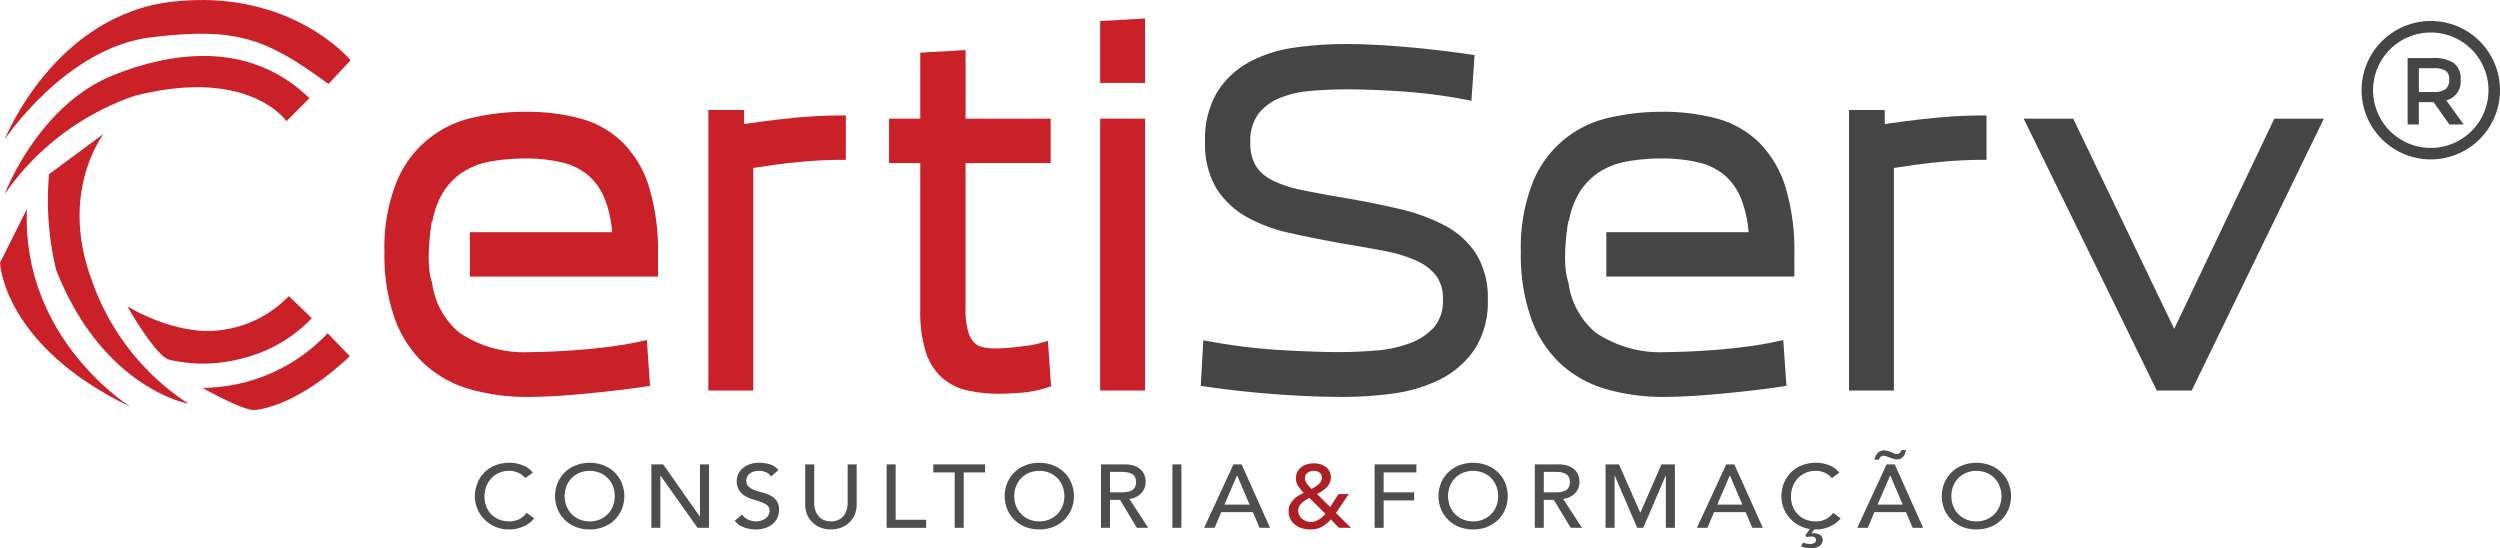 <svg xmlns="http://www.w3.org/2000/svg" viewBox="0 0 184.043 40.361"><title>logotipo-certiserv</title><path d="M39.3,35.658a1.363,1.363,0,0,0-.525-.396,1.628,1.628,0,0,0-.656-.139,1.836,1.836,0,0,0-.75.148,1.716,1.716,0,0,0-.574.406,1.826,1.826,0,0,0-.37.604,2.082,2.082,0,0,0-.131.742,1.966,1.966,0,0,0,.124.699,1.73,1.73,0,0,0,.359.58,1.681,1.681,0,0,0,.574.396,1.932,1.932,0,0,0,.767.145,1.583,1.583,0,0,0,.74-.165,1.565,1.565,0,0,0,.539-.461l.56.402a2.133,2.133,0,0,1-.193.208,1.921,1.921,0,0,1-.366.271,2.646,2.646,0,0,1-.549.237,2.45,2.45,0,0,1-.743.102,2.503,2.503,0,0,1-1.842-.765,2.402,2.402,0,0,1-.501-.775,2.33,2.33,0,0,1-.173-.874,2.622,2.622,0,0,1,.187-.999,2.305,2.305,0,0,1,1.327-1.31,2.815,2.815,0,0,1,1.037-.185,2.64,2.64,0,0,1,.95.178,1.771,1.771,0,0,1,.764.547Z" transform="translate(-0.629 -0.462)" style="fill:#4e4e4d"/><path d="M44.041,39.438a2.751,2.751,0,0,1-1.03-.188,2.406,2.406,0,0,1-.805-.518,2.379,2.379,0,0,1-.525-.778,2.57,2.57,0,0,1,0-1.939,2.378,2.378,0,0,1,.525-.778,2.409,2.409,0,0,1,.805-.518,2.914,2.914,0,0,1,2.06,0,2.414,2.414,0,0,1,.805.518,2.382,2.382,0,0,1,.525.778,2.565,2.565,0,0,1,0,1.939,2.383,2.383,0,0,1-.525.778,2.411,2.411,0,0,1-.805.518,2.748,2.748,0,0,1-1.03.188m0-.594a1.88,1.88,0,0,0,.76-.148,1.808,1.808,0,0,0,.581-.399,1.756,1.756,0,0,0,.373-.59,2.052,2.052,0,0,0,0-1.445,1.756,1.756,0,0,0-.373-.59,1.805,1.805,0,0,0-.581-.399,2.02,2.02,0,0,0-1.52,0,1.798,1.798,0,0,0-.581.399,1.745,1.745,0,0,0-.373.59,2.051,2.051,0,0,0,0,1.445,1.745,1.745,0,0,0,.373.59,1.802,1.802,0,0,0,.581.399,1.877,1.877,0,0,0,.76.148" transform="translate(-0.629 -0.462)" style="fill:#4e4e4d"/><polygon points="47.952 34.187 48.823 34.187 51.518 38.026 51.532 38.026 51.532 34.187 52.196 34.187 52.196 38.857 51.352 38.857 48.629 35.018 48.615 35.018 48.615 38.857 47.952 38.857 47.952 34.187" style="fill:#4e4e4d"/><path d="M55.264,38.343a1.075,1.075,0,0,0,.46.379,1.426,1.426,0,0,0,.577.122,1.222,1.222,0,0,0,.339-.05,1.035,1.035,0,0,0,.315-.148.834.834,0,0,0,.232-.244.628.628,0,0,0,.09-.337.493.493,0,0,0-.179-.412,1.569,1.569,0,0,0-.446-.237q-.266-.096-.58-.185a2.411,2.411,0,0,1-.581-.247,1.393,1.393,0,0,1-.446-.425,1.277,1.277,0,0,1-.18-.722,1.162,1.162,0,0,1,.093-.435,1.207,1.207,0,0,1,.294-.422,1.633,1.633,0,0,1,.515-.32,2.001,2.001,0,0,1,.756-.129,2.755,2.755,0,0,1,.767.106,1.32,1.32,0,0,1,.643.429l-.539.468a.883.883,0,0,0-.353-.297,1.158,1.158,0,0,0-.518-.112,1.32,1.32,0,0,0-.459.069.836.836,0,0,0-.294.178.629.629,0,0,0-.156.234.686.686,0,0,0-.045.231.573.573,0,0,0,.18.455,1.401,1.401,0,0,0,.446.257,5.58,5.58,0,0,0,.58.178,2.541,2.541,0,0,1,.581.221,1.336,1.336,0,0,1,.446.383,1.087,1.087,0,0,1,.179.663,1.335,1.335,0,0,1-.497,1.062,1.633,1.633,0,0,1-.539.284,2.174,2.174,0,0,1-.663.099,2.518,2.518,0,0,1-.892-.158,1.458,1.458,0,0,1-.67-.488Z" transform="translate(-0.629 -0.462)" style="fill:#4e4e4d"/><path d="M60.572,34.649v2.863a1.753,1.753,0,0,0,.062.452,1.28,1.28,0,0,0,.207.432,1.108,1.108,0,0,0,.38.323,1.404,1.404,0,0,0,1.161,0,1.106,1.106,0,0,0,.38-.323,1.283,1.283,0,0,0,.207-.432,1.753,1.753,0,0,0,.062-.452V34.649h.663v2.962a1.836,1.836,0,0,1-.145.742,1.758,1.758,0,0,1-.401.577,1.786,1.786,0,0,1-.601.376,2.183,2.183,0,0,1-1.493,0,1.783,1.783,0,0,1-.602-.376,1.762,1.762,0,0,1-.401-.577,1.841,1.841,0,0,1-.145-.742V34.649Z" transform="translate(-0.629 -0.462)" style="fill:#4e4e4d"/><polygon points="65.272 34.187 65.935 34.187 65.935 38.263 68.181 38.263 68.181 38.857 65.272 38.857 65.272 34.187" style="fill:#4e4e4d"/><polygon points="70.282 34.78 68.706 34.78 68.706 34.187 72.521 34.187 72.521 34.78 70.946 34.78 70.946 38.857 70.282 38.857 70.282 34.78" style="fill:#4e4e4d"/><path d="M77.139,39.438a2.751,2.751,0,0,1-1.03-.188,2.405,2.405,0,0,1-.805-.518,2.378,2.378,0,0,1-.525-.778,2.57,2.57,0,0,1,0-1.939,2.377,2.377,0,0,1,.525-.778,2.408,2.408,0,0,1,.805-.518,2.914,2.914,0,0,1,2.06,0,2.413,2.413,0,0,1,.805.518,2.382,2.382,0,0,1,.525.778,2.565,2.565,0,0,1,0,1.939,2.383,2.383,0,0,1-.525.778,2.41,2.41,0,0,1-.805.518,2.747,2.747,0,0,1-1.03.188m0-.594a1.879,1.879,0,0,0,.76-.148,1.808,1.808,0,0,0,.581-.399,1.756,1.756,0,0,0,.373-.59,2.052,2.052,0,0,0,0-1.445,1.756,1.756,0,0,0-.373-.59,1.805,1.805,0,0,0-.581-.399,2.02,2.02,0,0,0-1.52,0,1.797,1.797,0,0,0-.581.399,1.744,1.744,0,0,0-.373.59,2.051,2.051,0,0,0,0,1.445,1.744,1.744,0,0,0,.373.59,1.8,1.8,0,0,0,.581.399,1.878,1.878,0,0,0,.76.148" transform="translate(-0.629 -0.462)" style="fill:#4e4e4d"/><path d="M81.68,34.649h1.721a2.103,2.103,0,0,1,.774.122,1.323,1.323,0,0,1,.48.31,1.041,1.041,0,0,1,.245.422,1.593,1.593,0,0,1,.069.452,1.157,1.157,0,0,1-.083.432,1.218,1.218,0,0,1-.238.376,1.358,1.358,0,0,1-.38.284,1.381,1.381,0,0,1-.501.142l1.389,2.13h-.83l-1.244-2.058H82.343v2.058H81.68Zm.663,2.058h.871a2.468,2.468,0,0,0,.384-.03,1.062,1.062,0,0,0,.339-.109.613.613,0,0,0,.238-.228.873.873,0,0,0,0-.772.613.613,0,0,0-.238-.228,1.072,1.072,0,0,0-.339-.109,2.48,2.48,0,0,0-.384-.03H82.343Z" transform="translate(-0.629 -0.462)" style="fill:#4e4e4d"/><rect x="86.309" y="34.187" width="0.663" height="4.67" style="fill:#4e4e4d"/><path d="M91.431,34.649h.601l2.094,4.67h-.774l-.491-1.154h-2.329l-.484,1.154h-.774ZM92.62,37.611l-.912-2.144h-.014l-.926,2.144Z" transform="translate(-0.629 -0.462)" style="fill:#4e4e4d"/><path d="M100.091,39.319h-.892l-.601-.62a2.438,2.438,0,0,1-.66.548,1.726,1.726,0,0,1-.84.191,2.02,2.02,0,0,1-.719-.116,1.44,1.44,0,0,1-.501-.307,1.199,1.199,0,0,1-.29-.432,1.364,1.364,0,0,1-.094-.498,1.078,1.078,0,0,1,.09-.445,1.353,1.353,0,0,1,.242-.366,1.849,1.849,0,0,1,.356-.297,3.123,3.123,0,0,1,.425-.231,3.425,3.425,0,0,1-.404-.488,1.032,1.032,0,0,1-.17-.593.996.996,0,0,1,.107-.469,1.032,1.032,0,0,1,.287-.343,1.3,1.3,0,0,1,.415-.211,1.672,1.672,0,0,1,.497-.072,1.779,1.779,0,0,1,.487.066,1.199,1.199,0,0,1,.404.198.95.95,0,0,1,.273.33,1.011,1.011,0,0,1,.1.462.887.887,0,0,1-.09.399,1.285,1.285,0,0,1-.235.33,1.87,1.87,0,0,1-.325.264,3.758,3.758,0,0,1-.366.207l.967.963.615-.957h.754l-.947,1.398Zm-3.069-2.203q-.145.079-.294.172a1.638,1.638,0,0,0-.266.204.945.945,0,0,0-.19.254.728.728,0,0,0,.003.64.853.853,0,0,0,.207.261,1.006,1.006,0,0,0,.294.175.941.941,0,0,0,.342.063,1.035,1.035,0,0,0,.335-.053,1.446,1.446,0,0,0,.29-.135,1.536,1.536,0,0,0,.249-.188,2.725,2.725,0,0,0,.211-.218Zm.919-1.491a.448.448,0,0,0-.166-.366.658.658,0,0,0-.429-.135.75.75,0,0,0-.456.142.473.473,0,0,0-.193.406.568.568,0,0,0,.045.224A1.035,1.035,0,0,0,96.86,36.1a1.76,1.76,0,0,0,.156.185q.083.086.166.165c.083-.044.169-.092.259-.145a1.533,1.533,0,0,0,.245-.178.939.939,0,0,0,.183-.221.538.538,0,0,0,.072-.281" transform="translate(-0.629 -0.462)" style="fill:#ad1f24"/><polygon points="101.196 34.187 104.272 34.187 104.272 34.78 101.86 34.78 101.86 36.245 104.106 36.245 104.106 36.838 101.86 36.838 101.86 38.857 101.196 38.857 101.196 34.187" style="fill:#4e4e4d"/><path d="M109.076,39.438a2.752,2.752,0,0,1-1.03-.188,2.413,2.413,0,0,1-.805-.518,2.388,2.388,0,0,1-.525-.778,2.574,2.574,0,0,1,0-1.939,2.388,2.388,0,0,1,.525-.778,2.416,2.416,0,0,1,.805-.518,2.915,2.915,0,0,1,2.06,0,2.409,2.409,0,0,1,.805.518,2.382,2.382,0,0,1,.525.778,2.568,2.568,0,0,1,0,1.939,2.356,2.356,0,0,1-1.33,1.296,2.75,2.75,0,0,1-1.03.188m0-.594a1.881,1.881,0,0,0,.76-.148,1.804,1.804,0,0,0,.58-.399,1.752,1.752,0,0,0,.373-.59,2.052,2.052,0,0,0,0-1.445,1.752,1.752,0,0,0-.373-.59,1.8,1.8,0,0,0-.58-.399,2.021,2.021,0,0,0-1.521,0,1.792,1.792,0,0,0-.58.399,1.745,1.745,0,0,0-.373.59,2.051,2.051,0,0,0,0,1.445,1.745,1.745,0,0,0,.373.59,1.796,1.796,0,0,0,.58.399,1.879,1.879,0,0,0,.76.148" transform="translate(-0.629 -0.462)" style="fill:#4e4e4d"/><path d="M113.616,34.649h1.721a2.102,2.102,0,0,1,.774.122,1.32,1.32,0,0,1,.48.31,1.046,1.046,0,0,1,.246.422,1.604,1.604,0,0,1,.069.452,1.157,1.157,0,0,1-.083.432,1.224,1.224,0,0,1-.238.376,1.364,1.364,0,0,1-.38.284,1.38,1.38,0,0,1-.501.142l1.389,2.13h-.83l-1.244-2.058h-.74v2.058h-.663Zm.663,2.058h.871a2.468,2.468,0,0,0,.384-.03,1.063,1.063,0,0,0,.339-.109.611.611,0,0,0,.238-.228.873.873,0,0,0,0-.772.611.611,0,0,0-.238-.228,1.073,1.073,0,0,0-.339-.109,2.48,2.48,0,0,0-.384-.03h-.871Z" transform="translate(-0.629 -0.462)" style="fill:#4e4e4d"/><polygon points="118.198 34.187 119.187 34.187 120.742 37.722 120.769 37.722 122.31 34.187 123.299 34.187 123.299 38.857 122.635 38.857 122.635 35.018 122.621 35.018 120.97 38.857 120.527 38.857 118.875 35.018 118.862 35.018 118.862 38.857 118.198 38.857 118.198 34.187" style="fill:#4e4e4d"/><path d="M127.708,34.649h.601l2.094,4.67h-.774l-.491-1.154H126.81l-.484,1.154h-.774Zm1.189,2.962-.912-2.144h-.014l-.926,2.144Z" transform="translate(-0.629 -0.462)" style="fill:#4e4e4d"/><path d="M133.355,40.407a1.477,1.477,0,0,0,.539.099.726.726,0,0,0,.134-.013.592.592,0,0,0,.139-.043.284.284,0,0,0,.107-.083.217.217,0,0,0,.041-.138.237.237,0,0,0-.066-.185.314.314,0,0,0-.162-.076.671.671,0,0,0-.211,0,1.657,1.657,0,0,0-.211.043l-.145-.119.352-.488a2.327,2.327,0,0,1-.636-.178,2.535,2.535,0,0,1-.791-.554,2.404,2.404,0,0,1-.501-.775,2.343,2.343,0,0,1-.172-.874,2.631,2.631,0,0,1,.186-.999,2.303,2.303,0,0,1,1.327-1.309,2.809,2.809,0,0,1,1.037-.185,2.647,2.647,0,0,1,.95.178,1.769,1.769,0,0,1,.763.548l-.553.402a1.359,1.359,0,0,0-.525-.396,1.629,1.629,0,0,0-.656-.138,1.834,1.834,0,0,0-.75.148,1.726,1.726,0,0,0-.574.406,1.834,1.834,0,0,0-.37.604,2.076,2.076,0,0,0-.131.742,1.965,1.965,0,0,0,.124.699,1.726,1.726,0,0,0,.359.58,1.678,1.678,0,0,0,.574.396,1.934,1.934,0,0,0,.767.145,1.587,1.587,0,0,0,.74-.165,1.569,1.569,0,0,0,.539-.462l.56.403a2.275,2.275,0,0,1-.194.208,1.922,1.922,0,0,1-.366.27,2.662,2.662,0,0,1-.549.237,2.446,2.446,0,0,1-.743.102h-.097l-.214.284h.2a1.008,1.008,0,0,1,.232.027.621.621,0,0,1,.204.086.481.481,0,0,1,.145.149.399.399,0,0,1,.055.214.524.524,0,0,1-.079.297.613.613,0,0,1-.204.191.941.941,0,0,1-.28.106,1.453,1.453,0,0,1-.3.033,1.9,1.9,0,0,1-.37-.036,1.606,1.606,0,0,1-.356-.116Z" transform="translate(-0.629 -0.462)" style="fill:#4e4e4d"/><path d="M139.513,34.649h.601l2.094,4.67h-.774l-.491-1.154h-2.329l-.484,1.154h-.774Zm-.892-.343a1.028,1.028,0,0,1,.076-.251.822.822,0,0,1,.142-.221.677.677,0,0,1,.207-.155.609.609,0,0,1,.273-.06.913.913,0,0,1,.301.05c.094.033.188.067.28.102.069.026.13.052.183.076a.453.453,0,0,0,.19.036.294.294,0,0,0,.221-.086.481.481,0,0,0,.117-.204h.332a1.222,1.222,0,0,1-.069.248.923.923,0,0,1-.124.221.553.553,0,0,1-.456.218.983.983,0,0,1-.287-.043q-.141-.043-.273-.096-.104-.04-.221-.083a.679.679,0,0,0-.235-.043.269.269,0,0,0-.211.089.53.53,0,0,0-.114.201Zm2.08,3.305-.912-2.144h-.014l-.926,2.144Z" transform="translate(-0.629 -0.462)" style="fill:#4e4e4d"/><path d="M146.127,39.438a2.752,2.752,0,0,1-1.03-.188,2.411,2.411,0,0,1-.805-.518,2.387,2.387,0,0,1-.525-.778,2.572,2.572,0,0,1,0-1.939,2.386,2.386,0,0,1,.525-.778,2.414,2.414,0,0,1,.805-.518,2.916,2.916,0,0,1,2.06,0,2.408,2.408,0,0,1,.805.518,2.382,2.382,0,0,1,.525.778,2.568,2.568,0,0,1,0,1.939,2.356,2.356,0,0,1-1.33,1.296,2.751,2.751,0,0,1-1.03.188m0-.594a1.881,1.881,0,0,0,.76-.148,1.802,1.802,0,0,0,.58-.399,1.752,1.752,0,0,0,.373-.59,2.052,2.052,0,0,0,0-1.445,1.752,1.752,0,0,0-.373-.59,1.798,1.798,0,0,0-.58-.399,2.021,2.021,0,0,0-1.521,0,1.792,1.792,0,0,0-.58.399,1.746,1.746,0,0,0-.373.59,2.052,2.052,0,0,0,0,1.445,1.746,1.746,0,0,0,.373.59,1.796,1.796,0,0,0,.58.399,1.879,1.879,0,0,0,.76.148" transform="translate(-0.629 -0.462)" style="fill:#4e4e4d"/><path d="M77.773,25.56l-.596.166a6.777,6.777,0,0,1-.933.188c-.341.045-.665.083-.973.117s-.585.055-.825.065c-.249.011-.447.016-.592.016a3.865,3.865,0,0,1-.915-.104,1.268,1.268,0,0,1-.603-.339,1.981,1.981,0,0,1-.439-.82,5.554,5.554,0,0,1-.187-1.601V12.465h6.267V9.197H71.712v-5.05l-3.336.194V9.197H66.082v3.268h2.294V23.247a10.007,10.007,0,0,0,.397,3.091,4.34,4.34,0,0,0,1.213,1.939,4.25,4.25,0,0,0,1.903.938,10.767,10.767,0,0,0,2.323.231c.418,0,.941-.023,1.556-.069a8.118,8.118,0,0,0,1.861-.359l.377-.122Z" transform="translate(-0.629 -0.462)" style="fill:#ca2027"/><rect x="80.991" y="8.735" width="3.304" height="20.013" style="fill:#ca2027"/><polygon points="80.991 1.553 80.991 6.107 84.295 6.107 84.295 1.359 80.991 1.553" style="fill:#ca2027"/><path d="M109.297,19.147a6.195,6.195,0,0,0-2.318-2.091h0a13.922,13.922,0,0,0-3.319-1.208c-1.232-.293-2.591-.567-4.039-.815-1.197-.201-2.261-.397-3.163-.586a8.641,8.641,0,0,1-2.166-.713,3.043,3.043,0,0,1-1.21-1.052,3.208,3.208,0,0,1-.405-1.733A3.347,3.347,0,0,1,93.25,8.866a3.791,3.791,0,0,1,1.557-1.175,7.622,7.622,0,0,1,2.287-.535c.886-.077,1.785-.116,2.67-.116,1.165,0,2.529.05,4.054.151a38.4,38.4,0,0,1,4.575.582l.558.105.233-3.36-.464-.067c-1.559-.226-3.145-.408-4.713-.542-1.581-.136-3.041-.204-4.34-.204a26.545,26.545,0,0,0-3.721.258,9.895,9.895,0,0,0-3.318,1.05,6.369,6.369,0,0,0-2.383,2.213,6.747,6.747,0,0,0-.903,3.657,6.392,6.392,0,0,0,.838,3.455,6.283,6.283,0,0,0,2.245,2.106,11.521,11.521,0,0,0,3.209,1.183c1.164.257,2.448.513,3.822.763,1.089.178,2.117.359,3.057.537a10.402,10.402,0,0,1,2.372.72,3.854,3.854,0,0,1,1.474,1.113,2.811,2.811,0,0,1,.492,1.747,2.951,2.951,0,0,1-.645,2.037,4.514,4.514,0,0,1-1.775,1.18,9.122,9.122,0,0,1-2.495.542c-.936.077-1.84.116-2.688.116-1.236,0-2.709-.051-4.379-.151a43.375,43.375,0,0,1-5.093-.616l-.562-.102L89.025,28.87l.458.066c1.721.247,3.472.435,5.205.56s3.365.186,4.849.186a27.599,27.599,0,0,0,3.571-.24,11.251,11.251,0,0,0,3.416-.989,6.752,6.752,0,0,0,2.599-2.183,6.369,6.369,0,0,0,1.031-3.763,6.099,6.099,0,0,0-.857-3.359" transform="translate(-0.629 -0.462)" style="fill:#454545"/><polygon points="167.43 8.735 160.058 24.208 152.762 9.021 152.625 8.735 148.977 8.735 158.638 28.466 158.777 28.748 161.346 28.748 171.076 8.735 167.43 8.735" style="fill:#454545"/><path d="M62.392,8.961c-.566,0-1.218.023-1.938.068h0c-.713.046-1.482.115-2.286.204-.792.089-1.628.197-2.487.322-.093.013-.183.029-.275.043V8.56H52.776V29.21h3.304V12.827c.516-.083,1.041-.161,1.565-.232.662-.088,1.292-.161,1.87-.216.582-.055,1.128-.094,1.622-.116.508-.022.918-.033,1.254-.033h.505V8.961Z" transform="translate(-0.629 -0.462)" style="fill:#ca2027"/><path d="M146.364,8.961c-.566,0-1.218.023-1.938.068h0c-.713.046-1.482.115-2.285.204-.792.089-1.629.197-2.488.322-.092.013-.182.029-.275.043V8.56h-2.629V29.21h3.304V12.827c.516-.083,1.041-.161,1.564-.232.662-.088,1.292-.161,1.871-.216.582-.055,1.128-.094,1.622-.116.508-.022.918-.033,1.254-.033h.505V8.961Z" transform="translate(-0.629 -0.462)" style="fill:#454545"/><path d="M49.066,19.17a16.113,16.113,0,0,0-.655-4.942,7.979,7.979,0,0,0-1.953-3.288,7.147,7.147,0,0,0-3.126-1.759,15.055,15.055,0,0,0-3.978-.49,17.13,17.13,0,0,0-3.912.434A7.862,7.862,0,0,0,29.779,13.97a13.112,13.112,0,0,0-.848,5.066A13.985,13.985,0,0,0,29.69,23.913a8.515,8.515,0,0,0,2.183,3.345,8.416,8.416,0,0,0,3.382,1.865,15.205,15.205,0,0,0,4.227.559c.483,0,1.063-.018,1.722-.051.653-.033,1.366-.085,2.12-.153.72-.065,1.506-.144,2.336-.237.807-.089,1.602-.192,2.36-.305l.463-.068-.234-3.373-.57.123c-.709.153-1.472.281-2.266.38-.8.1-1.575.179-2.302.233-.732.056-1.41.095-2.015.117-.593.022-1.07.033-1.419.033a8.518,8.518,0,0,1-5.235-1.43,5.753,5.753,0,0,1-2.011-3.731h-.008c-.529-1.474,0-4.477,0-4.477a.185.185,0,0,1,.045-.007,6.277,6.277,0,0,1,.566-1.727,4.842,4.842,0,0,1,1.534-1.789,5.489,5.489,0,0,1,2.131-.863,14.467,14.467,0,0,1,2.59-.228,11.54,11.54,0,0,1,2.707.289,4.709,4.709,0,0,1,1.913.926,4.51,4.51,0,0,1,1.245,1.776,8.394,8.394,0,0,1,.539,2.435H35.222v3.268H49.066Z" transform="translate(-0.629 -0.462)" style="fill:#ca2027"/><path d="M132.724,19.17a16.126,16.126,0,0,0-.655-4.942,7.988,7.988,0,0,0-1.953-3.288,7.147,7.147,0,0,0-3.126-1.759,15.06,15.06,0,0,0-3.979-.49,17.124,17.124,0,0,0-3.911.434,7.862,7.862,0,0,0-5.664,4.843,13.115,13.115,0,0,0-.847,5.066,13.983,13.983,0,0,0,.759,4.878,8.52,8.52,0,0,0,2.183,3.345,8.417,8.417,0,0,0,3.383,1.865,15.208,15.208,0,0,0,4.227.559c.483,0,1.063-.018,1.722-.051.653-.033,1.366-.085,2.12-.153.72-.065,1.506-.144,2.336-.237.807-.089,1.601-.192,2.36-.305l.463-.068-.234-3.373-.57.123c-.709.153-1.472.281-2.266.38-.801.1-1.575.179-2.302.233-.732.056-1.41.095-2.015.117-.593.022-1.07.033-1.419.033a8.518,8.518,0,0,1-5.235-1.43,5.755,5.755,0,0,1-2.011-3.731h-.008c-.529-1.474,0-4.477,0-4.477a.188.188,0,0,1,.045-.007,6.264,6.264,0,0,1,.566-1.727,4.84,4.84,0,0,1,1.534-1.789,5.49,5.49,0,0,1,2.131-.863,14.47,14.47,0,0,1,2.591-.228,11.536,11.536,0,0,1,2.707.289,4.709,4.709,0,0,1,1.913.926,4.511,4.511,0,0,1,1.246,1.776,8.401,8.401,0,0,1,.538,2.435H118.881v3.268h13.844Z" transform="translate(-0.629 -0.462)" style="fill:#454545"/><path d="M24.807,6.644,26.438,4.897S22.069-.405,13.33.586.979,10.723.979,10.723,5.465,3.965,11.757,3.207s8.447.058,13.05,3.437" transform="translate(-0.629 -0.462)" style="fill:#ca2027"/><path d="M.979,14.742S3.426,8.218,8.96,6.004,19.622,4.023,23.409,7.693l-1.69,1.69s-2.738-4.02-11.185-1.864A19.242,19.242,0,0,0,.979,14.742" transform="translate(-0.629 -0.462)" style="fill:#ca2027"/><path d="M4.242,13.286l4.02-2.971s-3.321,4.253-.874,10.778a17.817,17.817,0,0,0,7.108,9.088S8.203,29.074,4.766,20.335a21.7,21.7,0,0,1-.524-7.049" transform="translate(-0.629 -0.462)" style="fill:#ca2027"/><path d="M.63,19.811s.233,6.117,9.613,10.603c0,0-8.04-4.952-7.632-14.565Z" transform="translate(-0.629 -0.462)" style="fill:#ca2027"/><path d="M10.009,23.015s1.864,3.321,2.971,3.903a10.975,10.975,0,0,0,5.418-.058,10.589,10.589,0,0,0,5.185-2.971l-1.69-1.631a8.305,8.305,0,0,1-5.01,2.505c-3.321.466-6.875-1.748-6.875-1.748" transform="translate(-0.629 -0.462)" style="fill:#ca2027"/><path d="M15.544,29.016s2.855,1.631,3.787,1.631c0,0,2.913-.058,7.049-3.962l-1.631-1.69a12.744,12.744,0,0,1-9.205,4.02" transform="translate(-0.629 -0.462)" style="fill:#ca2027"/><path d="M179.577,12.197a5.095,5.095,0,1,1,5.095-5.095,5.1,5.1,0,0,1-5.095,5.095m0-9.342a4.248,4.248,0,1,0,4.247,4.247,4.252,4.252,0,0,0-4.247-4.247" transform="translate(-0.629 -0.462)" style="fill:#454545"/><path d="M181.774,6.325A1.419,1.419,0,0,1,180.718,7.85l1.28,1.777h-1.049l-1.168-1.644h-1.084V9.627h-.825V4.737H179.69a2.633,2.633,0,0,1,1.602.378,1.442,1.442,0,0,1,.483,1.21m-1.098.692a.871.871,0,0,0,.252-.696.745.745,0,0,0-.259-.658,1.721,1.721,0,0,0-.923-.178h-1.049V7.234h1.028a1.511,1.511,0,0,0,.951-.217" transform="translate(-0.629 -0.462)" style="fill:#454545"/></svg>